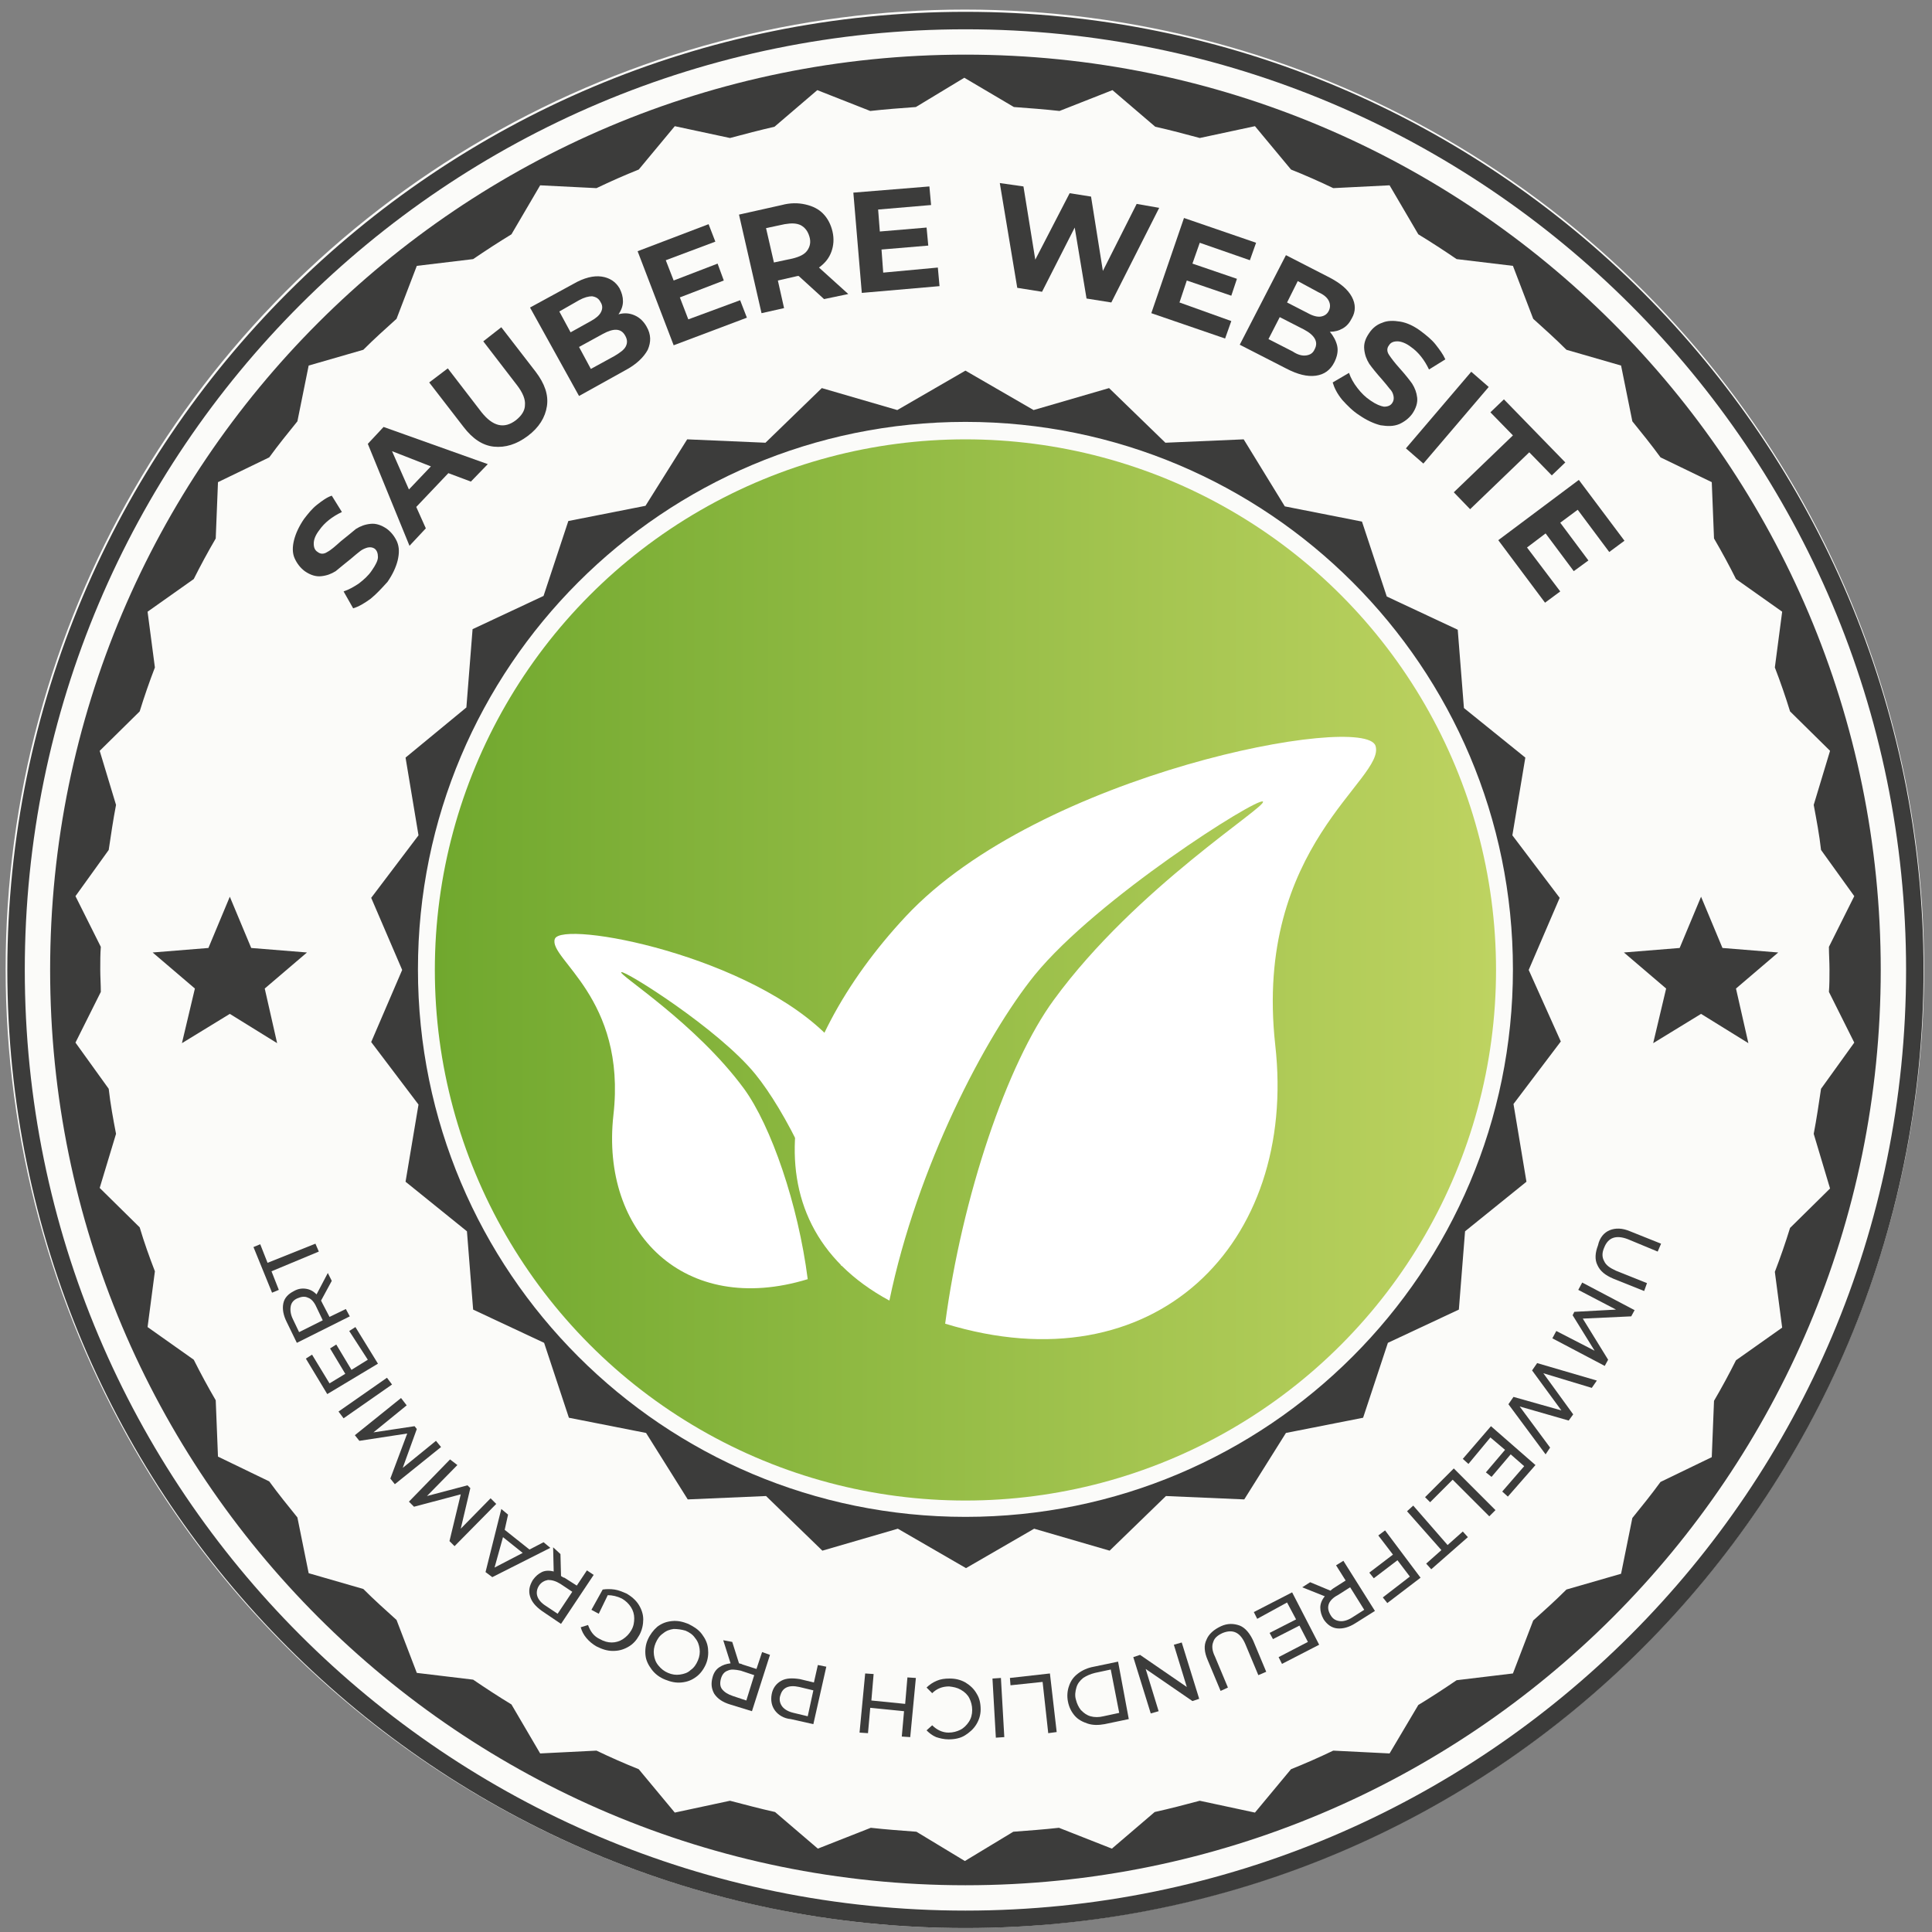 <svg xmlns="http://www.w3.org/2000/svg" xmlns:xlink="http://www.w3.org/1999/xlink" id="Ebene_1" x="0px" y="0px" viewBox="0 0 343 343" style="enable-background:new 0 0 343 343;" xml:space="preserve"><rect x="0" y="0" width="343" height="343" fill="#808080" stroke="none"/><style type="text/css">	.st0{fill:#FBFBF9;}	.st1{fill-rule:evenodd;clip-rule:evenodd;fill:#3C3C3B;}	.st2{fill-rule:evenodd;clip-rule:evenodd;fill:url(#SVGID_1_);}	.st3{fill-rule:evenodd;clip-rule:evenodd;fill:#FFFFFF;}	.st4{fill:#3C3C3B;}	.st5{fill-rule:evenodd;clip-rule:evenodd;fill:url(#SVGID_2_);}	.st6{fill:#FFFFFF;}	.st7{fill-rule:evenodd;clip-rule:evenodd;fill:#70A82E;}	.st8{fill-rule:evenodd;clip-rule:evenodd;fill:url(#SVGID_3_);}	.st9{fill-rule:evenodd;clip-rule:evenodd;fill:url(#SVGID_4_);}</style><g>	<circle class="st0" cx="171.3" cy="172" r="170.3"></circle>	<path class="st1" d="M171.4,2.1C77.5,2.1,1.3,78.2,1.3,172.2c0,93.9,76.1,170.1,170.1,170.1s170.1-76.1,170.1-170.1   C341.5,78.2,265.3,2.1,171.4,2.1z M171.4,339.2c-92.3,0-167-74.8-167-167c0-92.3,74.8-167,167-167s167,74.8,167,167   C338.4,264.4,263.6,339.2,171.4,339.2z"></path>	<path class="st1" d="M171.4,9.7C81.7,9.7,8.9,82.4,8.9,172.2c0,89.7,72.7,162.5,162.5,162.5s162.5-72.7,162.5-162.5   C333.9,82.4,261.1,9.7,171.4,9.7z M324.9,211l-7.1,7c-0.8,2.6-1.7,5.2-2.7,7.8l1.3,9.9l-8.2,5.8c-1.2,2.4-2.5,4.8-3.9,7.2l-0.4,10   l-9.1,4.4c-1.6,2.2-3.3,4.3-5,6.4l-2,9.9l-9.7,2.8c-1.9,1.9-3.9,3.7-5.9,5.5l-3.6,9.4l-10,1.2c-2.2,1.5-4.5,3-6.8,4.4l-5.1,8.6   l-10-0.5c-2.5,1.2-5,2.3-7.5,3.3l-6.4,7.7l-9.8-2.1c-2.6,0.7-5.3,1.4-8,2l-7.6,6.5l-9.4-3.7c-2.7,0.3-5.4,0.5-8.1,0.7l-8.6,5.2   l-8.6-5.2c-2.7-0.2-5.4-0.4-8.1-0.7l-9.4,3.7l-7.6-6.5c-2.7-0.6-5.3-1.3-8-2l-9.8,2.1l-6.4-7.7c-2.5-1-5-2.1-7.5-3.3l-10,0.5   l-5.1-8.7c-2.3-1.4-4.6-2.9-6.8-4.4l-10-1.2l-3.6-9.4c-2-1.8-4-3.6-5.9-5.5l-9.7-2.8l-2-9.9c-1.7-2.1-3.4-4.2-5-6.4l-9.1-4.4   l-0.4-10c-1.4-2.4-2.7-4.8-3.9-7.2l-8.2-5.8l1.3-9.9c-1-2.6-1.9-5.1-2.7-7.8l-7.1-7l2.9-9.6c-0.5-2.6-1-5.3-1.3-8l-5.9-8.2l4.5-9   c0-1.3-0.1-2.7-0.1-4c0-1.4,0-2.7,0.1-4l-4.5-9l5.9-8.2c0.4-2.7,0.8-5.4,1.3-8l-2.9-9.6l7.1-7c0.8-2.6,1.7-5.2,2.7-7.8l-1.3-9.9   l8.2-5.8c1.2-2.4,2.5-4.8,3.9-7.2l0.4-10l9.1-4.4c1.6-2.2,3.3-4.3,5-6.4l2-9.9l9.7-2.8c1.9-1.9,3.9-3.7,5.9-5.5l3.6-9.4l10-1.2   c2.2-1.5,4.5-3,6.8-4.4l5.1-8.7l10,0.5c2.5-1.2,5-2.3,7.5-3.3l6.4-7.7l9.8,2.1c2.6-0.7,5.3-1.4,7.9-2l7.6-6.5l9.4,3.7   c2.7-0.3,5.3-0.5,8.1-0.7l8.6-5.2L180,19c2.7,0.2,5.4,0.4,8.1,0.7l9.4-3.7l7.6,6.5c2.7,0.6,5.3,1.3,7.9,2l9.8-2.1l6.4,7.7   c2.5,1,5,2.1,7.5,3.3l10-0.5l5.1,8.7c2.3,1.4,4.6,2.9,6.8,4.4l10,1.2l3.6,9.4c2,1.8,4,3.6,5.9,5.5l9.7,2.8l2,9.9   c1.7,2.1,3.4,4.2,5,6.4l9.1,4.4l0.4,10c1.4,2.4,2.7,4.8,3.9,7.2l8.2,5.8l-1.3,9.9c1,2.6,1.9,5.2,2.7,7.8l7.1,7l-2.9,9.6   c0.5,2.7,1,5.3,1.3,8l5.9,8.2l-4.5,9c0,1.3,0.1,2.7,0.1,4c0,1.4,0,2.7-0.1,4l4.5,9l-5.9,8.2c-0.4,2.7-0.8,5.4-1.3,8L324.9,211z"></path>	<path class="st1" d="M271.4,172.2l5.5-12.8l-8.4-11.1l2.3-13.8l-10.9-8.8l-1.1-13.9l-12.6-5.9l-4.4-13.3l-13.7-2.7L220.8,78   l-13.9,0.6l-10-9.7l-13.4,3.9l-12.1-7l-12.1,7l-13.4-3.9l-10,9.7L122,78l-7.4,11.8l-13.7,2.7l-4.4,13.3l-12.6,5.9l-1.1,13.9   L72,134.5l2.3,13.8l-8.4,11.1l5.5,12.8L65.9,185l8.4,11.1L72,209.8l10.9,8.8l1.1,13.9l12.6,5.9l4.4,13.3l13.7,2.7l7.4,11.8   l13.9-0.6l10,9.7l13.4-3.9l12.1,7l12.1-7l13.4,3.9l10-9.7l13.9,0.6l7.4-11.8l13.7-2.7l4.4-13.3l12.6-5.9l1.1-13.9l10.9-8.8   l-2.3-13.8l8.4-11.1L271.4,172.2z M171.4,269.3c-53.7,0-97.2-43.5-97.2-97.2c0-53.7,43.5-97.2,97.2-97.2s97.2,43.5,97.2,97.2   C268.6,225.8,225.1,269.3,171.4,269.3z"></path>	<linearGradient id="SVGID_1_" gradientUnits="userSpaceOnUse" x1="77.239" y1="172.152" x2="265.54" y2="172.152">		<stop offset="0" style="stop-color:#70A82E"></stop>		<stop offset="1" style="stop-color:#BED361"></stop>	</linearGradient>	<circle class="st2" cx="171.4" cy="172.2" r="94.2"></circle>	<polygon class="st1" points="302,159.2 305.8,168.3 315.7,169.1 308.2,175.5 310.4,185.2 302,180 293.5,185.2 295.8,175.5    288.3,169.1 298.2,168.3  "></polygon>	<polygon class="st1" points="40.8,159.2 44.6,168.3 54.5,169.1 47,175.5 49.2,185.2 40.8,180 32.3,185.2 34.6,175.5 27.1,169.1    37,168.3  "></polygon>	<g id="icon_1_">		<path class="st3" d="M147.6,184.6c-14-15-47.9-21.3-49.1-17.9c-1.2,3.5,12.8,10.4,10.4,31.3c-2.3,20.8,12.6,35.8,34.5,29.1    c-1.7-13.3-6.5-27.2-11.3-33.8c-8.6-11.7-22.4-20.3-21.8-20.7c0.6-0.4,17.3,10.1,23.8,18.1c5.2,6.4,12.3,20.1,15.2,34    C164.9,216.2,160.3,198.2,147.6,184.6z"></path>		<path class="st3" d="M244.2,132.4c-2-5.9-59.6,4.8-83.4,30.3c-21.6,23.1-29.4,53.9-2.9,68.2c4.9-23.7,17-46.9,25.8-57.8    c11.1-13.6,39.4-31.5,40.5-30.8c1.1,0.7-22.5,15.2-37.1,35.2c-8.3,11.3-16.3,34.9-19.3,57.5c37.2,11.4,62.6-14.1,58.6-49.5    C222.5,150.1,246.1,138.3,244.2,132.4z"></path>	</g></g><g>	<path class="st4" d="M65.8,106.3c-1.1,0.8-2.1,1.4-3.1,1.7l-1.7-3c0.9-0.3,1.8-0.8,2.7-1.4c0.9-0.7,1.7-1.4,2.3-2.3   c0.7-1,1.1-1.8,1.1-2.4c0-0.7-0.2-1.2-0.6-1.5c-0.3-0.2-0.7-0.3-1.2-0.2c-0.4,0.1-0.9,0.3-1.3,0.6c-0.4,0.3-1,0.8-1.7,1.4   c-1.1,0.9-2,1.6-2.7,2.2c-0.8,0.5-1.6,0.8-2.6,0.9c-0.9,0.1-1.9-0.2-2.9-0.9c-0.8-0.6-1.4-1.4-1.8-2.3c-0.4-0.9-0.4-2-0.1-3.2   c0.3-1.2,0.9-2.5,1.8-3.8c0.7-0.9,1.4-1.8,2.3-2.5c0.9-0.7,1.7-1.3,2.6-1.6l1.8,2.9c-1.7,0.8-3.1,1.9-4,3.2c-0.7,0.9-1,1.7-1,2.4   c0,0.7,0.2,1.2,0.7,1.5c0.5,0.4,1.1,0.4,1.7,0c0.6-0.3,1.4-1,2.4-1.9c1.1-0.9,2-1.6,2.7-2.2c0.8-0.5,1.6-0.8,2.6-0.9   c0.9-0.1,1.9,0.2,2.9,0.9c0.8,0.6,1.4,1.4,1.8,2.3c0.4,1,0.4,2,0.1,3.3c-0.3,1.2-0.9,2.5-1.8,3.8C67.8,104.4,66.9,105.4,65.8,106.3   z"></path>	<path class="st4" d="M79.6,84l-5.7,6l1.7,3.8l-2.9,3.1l-7.4-18.1l2.8-3l18.5,6.6l-3,3.1L79.6,84z M76.5,82.8l-6.9-2.7l3,6.8   L76.5,82.8z"></path>	<path class="st4" d="M87.7,79.3c-2-0.2-3.8-1.4-5.4-3.5l-6.1-7.9l3.3-2.5l6,7.8c2,2.5,4,3,6.1,1.4c1-0.8,1.6-1.7,1.6-2.7   c0.1-1-0.4-2.2-1.4-3.5l-6-7.8l3.2-2.5l6.1,7.9c1.6,2.1,2.3,4.1,2,6.1c-0.3,2-1.4,3.8-3.4,5.3C91.7,78.9,89.7,79.5,87.7,79.3z"></path>	<path class="st4" d="M112.7,56c0.9,0.4,1.6,1.1,2.1,2c0.8,1.4,0.8,2.7,0.2,4.1c-0.7,1.3-2,2.6-4.1,3.7l-8.1,4.5l-8.7-15.7l7.7-4.2   c1.9-1.1,3.6-1.5,5-1.3c1.4,0.2,2.5,0.9,3.2,2.1c0.4,0.8,0.6,1.5,0.6,2.3s-0.3,1.6-0.8,2.3C110.9,55.5,111.8,55.6,112.7,56z    M99.3,55.3l2,3.7l3.6-2c0.9-0.5,1.5-1,1.8-1.6s0.3-1.2-0.1-1.8c-0.3-0.6-0.8-0.9-1.5-1c-0.6,0-1.4,0.2-2.3,0.7L99.3,55.3z    M111.1,61.5c0.3-0.6,0.3-1.2-0.1-1.9c-0.7-1.3-2-1.4-4-0.3l-4.2,2.3l2.1,3.9l4.2-2.3C110.1,62.6,110.8,62.1,111.1,61.5z"></path>	<path class="st4" d="M131.4,53.3l1.2,3.1l-13,4.9l-6.4-16.7l12.6-4.8l1.2,3.1l-8.8,3.3l1.4,3.6l7.8-3l1.1,3l-7.8,3l1.5,3.9   L131.4,53.3z"></path>	<path class="st4" d="M146.3,53.1l-4.5-4.1l-0.2,0l-3.5,0.8l1.1,4.9l-4,0.9l-4-17.5l7.6-1.7c1.5-0.4,2.9-0.4,4.2-0.1   c1.3,0.3,2.3,0.8,3.1,1.6c0.8,0.8,1.4,1.9,1.7,3.2c0.3,1.3,0.2,2.5-0.2,3.6c-0.4,1.1-1.1,2-2.2,2.8l5.2,4.7L146.3,53.1z M142.2,40   c-0.8-0.4-1.7-0.4-2.9-0.2l-3.3,0.7l1.4,6.1l3.3-0.7c1.2-0.3,2.1-0.7,2.6-1.4c0.5-0.7,0.7-1.5,0.4-2.5   C143.4,41,142.9,40.4,142.2,40z"></path>	<path class="st4" d="M166.5,47.5l0.3,3.3l-13.8,1.2l-1.5-17.8l13.5-1.1l0.3,3.3l-9.4,0.8l0.3,3.9l8.3-0.7l0.3,3.2l-8.3,0.7l0.3,4.1   L166.5,47.5z"></path>	<path class="st4" d="M205.8,36.9l-8.5,16.8l-4.4-0.7l-2.1-12.6L185,51.8l-4.4-0.7l-3.1-18.6l4.2,0.6l2.1,13l6.1-11.8l3.8,0.6   l2.1,13.2l6-11.9L205.8,36.9z"></path>	<path class="st4" d="M218.6,57l-1.1,3.1l-13.1-4.5l5.8-16.9l12.8,4.4l-1.1,3.1l-8.9-3.1l-1.3,3.7l7.9,2.7l-1,3l-7.9-2.7l-1.3,3.9   L218.6,57z"></path>	<path class="st4" d="M237.4,61.4c0.2,0.9,0,1.9-0.5,2.9c-0.7,1.4-1.8,2.2-3.3,2.4s-3.2-0.2-5.3-1.3l-8.2-4.2l8.2-15.9l7.8,4   c1.9,1,3.2,2.1,3.9,3.4c0.7,1.3,0.7,2.6,0,3.8c-0.4,0.8-0.9,1.4-1.6,1.8c-0.7,0.4-1.4,0.6-2.3,0.6   C236.7,59.6,237.2,60.5,237.4,61.4z M231.9,63.1c0.7-0.1,1.2-0.4,1.5-1.1c0.7-1.3,0-2.5-1.9-3.5l-4.3-2.2l-2,3.9l4.3,2.2   C230.4,63,231.2,63.2,231.9,63.1z M230.4,49.9l-1.9,3.8l3.7,1.9c0.9,0.5,1.7,0.7,2.3,0.6s1.1-0.4,1.4-1s0.3-1.2,0-1.8   c-0.3-0.6-0.9-1.1-1.8-1.5L230.4,49.9z"></path>	<path class="st4" d="M238.3,71c-0.9-1.1-1.4-2.1-1.7-3.1l2.9-1.7c0.3,0.9,0.8,1.8,1.5,2.7c0.7,0.9,1.4,1.6,2.3,2.2   c1,0.7,1.8,1,2.4,1.1c0.7,0,1.2-0.2,1.5-0.7c0.2-0.3,0.3-0.7,0.2-1.2s-0.3-0.9-0.7-1.3c-0.3-0.4-0.8-1-1.4-1.7   c-0.9-1-1.7-2-2.2-2.7c-0.5-0.8-0.8-1.6-0.9-2.6s0.2-1.9,0.9-2.9c0.6-0.9,1.4-1.5,2.3-1.8c0.9-0.4,2-0.4,3.2-0.2s2.5,0.8,3.8,1.8   c0.9,0.7,1.8,1.4,2.5,2.3c0.7,0.9,1.3,1.7,1.7,2.6l-2.9,1.8c-0.8-1.7-1.9-3.1-3.2-4c-0.9-0.7-1.8-1-2.4-1c-0.7,0-1.2,0.2-1.5,0.7   c-0.4,0.5-0.4,1.1,0,1.7c0.4,0.6,1,1.4,1.9,2.4c0.9,1,1.7,2,2.2,2.7c0.5,0.8,0.8,1.6,0.9,2.5c0.1,0.9-0.2,1.9-0.9,2.9   c-0.6,0.8-1.4,1.4-2.3,1.8c-1,0.4-2,0.4-3.3,0.2c-1.2-0.3-2.5-0.9-3.8-1.8C240.2,73,239.2,72,238.3,71z"></path>	<path class="st4" d="M261.2,66l3.1,2.7l-11.6,13.6l-3.1-2.7L261.2,66z"></path>	<path class="st4" d="M268.6,77.3l-4-4.1l2.4-2.3l10.9,11.2l-2.4,2.3l-4-4.1L261,90.4l-2.9-3L268.6,77.3z"></path>	<path class="st4" d="M277,105l-2.7,2l-8.3-11.1l14.3-10.7l8.1,10.8l-2.7,2l-5.6-7.5l-3.1,2.3l5,6.7l-2.6,1.9l-5-6.7l-3.3,2.5   L277,105z"></path></g><g>	<path class="st4" d="M285.8,218.4c1-0.4,2.2-0.4,3.6,0.2l5.5,2.2l-0.6,1.4L289,220c-2.1-0.8-3.5-0.3-4.2,1.5   c-0.4,0.9-0.4,1.7,0,2.4c0.3,0.7,1,1.2,2.1,1.7l5.5,2.2l-0.5,1.4l-5.5-2.2c-1.4-0.6-2.3-1.3-2.8-2.4c-0.5-1-0.4-2.2,0.1-3.5   C284,219.7,284.8,218.8,285.8,218.4z"></path>	<path class="st4" d="M276.3,236.3l6.8,3.5l-3.9-6.3l0.3-0.6l7.4-0.4l-6.7-3.5l0.7-1.3l9.3,4.9l-0.6,1.1l-8.6,0.4l4.5,7.3l-0.6,1.1   l-9.3-4.9L276.3,236.3z"></path>	<path class="st4" d="M274.4,258.2l-6.6-8.9l0.9-1.3l8.5,2.4l-5.2-7.1l0.9-1.3l10.6,3.1l-0.9,1.3l-8.6-2.6l5.3,7.3l-0.8,1.1   l-8.7-2.5l5.4,7.3L274.4,258.2z"></path>	<path class="st4" d="M260.7,259.9l-1-0.9l5-5.8l7.9,6.9l-4.9,5.6l-1-0.9l3.9-4.5l-2.4-2.1l-3.4,4l-1-0.8l3.4-4l-2.6-2.2   L260.7,259.9z"></path>	<path class="st4" d="M265.5,268.1l-1.1,1.1l-6.5-6.5l-4,4l-0.9-0.9l5.1-5.1L265.5,268.1z"></path>	<path class="st4" d="M257,274.3l2.7-2.4l0.9,1l-6.5,5.7l-0.9-1l2.7-2.4l-6.1-6.9l1.1-1L257,274.3z"></path>	<path class="st4" d="M250.3,279.9l-2.2-2.9l-4.2,3.2l-0.8-1l4.2-3.2l-2.6-3.4l1.2-0.9l6.3,8.4l-5.9,4.5l-0.8-1L250.3,279.9z"></path>	<path class="st4" d="M232.6,280.9l3.6,1.5c0.2-0.2,0.4-0.3,0.5-0.4l2.2-1.4l-1.7-2.7l1.3-0.8l5.6,8.9l-3.5,2.2   c-1.1,0.7-2.2,1-3.2,0.9c-1-0.1-1.8-0.7-2.4-1.6c-0.4-0.7-0.6-1.4-0.6-2.1c0-0.7,0.3-1.4,0.8-2l-4-1.6L232.6,280.9z M235.9,284.8   c-0.2,0.6-0.1,1.2,0.3,1.9s0.9,1,1.6,1.1c0.6,0.1,1.4-0.1,2.2-0.6l2.2-1.4l-2.5-4l-2.2,1.4C236.7,283.6,236.1,284.2,235.9,284.8z"></path>	<path class="st4" d="M223.2,287.4l-0.6-1.2l6.8-3.5l4.8,9.3l-6.6,3.4l-0.6-1.2l5.2-2.7l-1.5-2.9l-4.7,2.4l-0.6-1.1l4.7-2.4l-1.6-3   L223.2,287.4z"></path>	<path class="st4" d="M220.1,288.6c1,0.4,1.8,1.4,2.4,2.7l2.3,5.5l-1.4,0.6l-2.3-5.5c-0.9-2.1-2.2-2.7-4-2c-0.9,0.4-1.5,0.9-1.7,1.6   c-0.3,0.7-0.2,1.6,0.3,2.6l2.3,5.5l-1.3,0.6l-2.3-5.5c-0.6-1.4-0.7-2.6-0.2-3.6c0.4-1,1.3-1.8,2.6-2.4   C217.9,288.2,219,288.2,220.1,288.6z"></path>	<path class="st4" d="M204.3,304.2l-3.1-10l1.2-0.4l8.3,5.7l-2.3-7.5l1.4-0.4l3.1,10l-1.2,0.4l-8.3-5.7l2.3,7.5L204.3,304.2z"></path>	<path class="st4" d="M200.4,305.2l-4.3,0.9c-1.1,0.2-2.1,0.2-3-0.1c-0.9-0.3-1.7-0.7-2.3-1.4c-0.6-0.7-1-1.5-1.2-2.5   c-0.2-1-0.1-2,0.2-2.8c0.3-0.9,0.8-1.6,1.6-2.2c0.8-0.6,1.7-1,2.8-1.2l4.3-0.9L200.4,305.2z M194.4,297c-0.8,0.2-1.5,0.5-2.1,0.9   c-0.6,0.5-1,1-1.2,1.7c-0.2,0.7-0.3,1.4-0.1,2.1c0.2,0.8,0.5,1.4,0.9,1.9c0.5,0.5,1,0.9,1.7,1.1c0.7,0.2,1.5,0.2,2.3,0l2.8-0.6   l-1.5-7.7L194.4,297z"></path>	<path class="st4" d="M187.6,307.5l-1.5,0.2l-1-9.1l-5.7,0.6l-0.1-1.3l7.1-0.8L187.6,307.5z"></path>	<path class="st4" d="M178.3,308.4l-1.5,0.1l-0.6-10.5l1.5-0.1L178.3,308.4z"></path>	<path class="st4" d="M171.4,298.7c0.8,0.5,1.5,1.1,2,2c0.5,0.8,0.7,1.7,0.7,2.8c0,1-0.3,1.9-0.8,2.7c-0.5,0.8-1.2,1.4-2,1.9   s-1.8,0.7-2.9,0.7c-0.8,0-1.6-0.2-2.2-0.4c-0.7-0.3-1.2-0.7-1.7-1.2l1-0.9c0.8,0.8,1.8,1.3,2.9,1.3c0.8,0,1.5-0.2,2.1-0.5   c0.6-0.3,1.1-0.8,1.5-1.4c0.4-0.6,0.6-1.3,0.6-2.1c0-0.8-0.2-1.5-0.5-2.1c-0.3-0.6-0.8-1.1-1.5-1.5s-1.3-0.5-2.1-0.6   c-1.2,0-2.2,0.4-3,1.2l-1-1c0.5-0.5,1.1-0.9,1.8-1.2c0.7-0.3,1.4-0.4,2.3-0.4C169.6,298,170.5,298.2,171.4,298.7z"></path>	<path class="st4" d="M152.6,307.6l1-10.5l1.5,0.1l-0.4,4.7l6,0.6l0.4-4.7l1.5,0.1l-1,10.5l-1.5-0.1l0.4-4.5l-6-0.6l-0.4,4.5   L152.6,307.6z"></path>	<path class="st4" d="M137.6,303.7c-0.6-0.8-0.8-1.8-0.6-2.9s0.8-1.9,1.7-2.4c0.9-0.5,2-0.5,3.3-0.3l2.5,0.6l0.7-3.1l1.5,0.3   l-2.3,10.2l-4-0.9C139.2,305.1,138.2,304.5,137.6,303.7z M139.6,299.6c-0.6,0.3-0.9,0.8-1.1,1.5c-0.2,0.7,0,1.4,0.4,1.9   c0.4,0.5,1.1,0.9,2,1.1l2.5,0.6l1-4.6l-2.5-0.6C141,299.3,140.2,299.3,139.6,299.6z"></path>	<path class="st4" d="M130,291.5l1.2,3.8c0.3,0.1,0.5,0.1,0.6,0.2l2.5,0.8l1-3l1.4,0.5l-3.2,10l-3.9-1.2c-1.3-0.4-2.2-1-2.8-1.9   c-0.5-0.9-0.6-1.8-0.3-2.9c0.2-0.8,0.6-1.4,1.2-1.8c0.6-0.4,1.2-0.6,2-0.7l-1.3-4.1L130,291.5z M129.2,296.6   c-0.6,0.2-1,0.7-1.2,1.4c-0.2,0.7-0.2,1.4,0.2,1.9s1,0.9,1.9,1.2l2.4,0.8l1.4-4.5l-2.4-0.8C130.5,296.4,129.8,296.3,129.2,296.6z"></path>	<path class="st4" d="M124.6,290.1c0.6,0.8,1,1.6,1.1,2.6c0.1,0.9,0,1.9-0.4,2.8s-1,1.7-1.7,2.2c-0.8,0.6-1.6,0.9-2.6,1   c-1,0.1-1.9-0.1-2.9-0.5c-1-0.4-1.8-1-2.4-1.8c-0.6-0.8-1-1.6-1.1-2.5c-0.1-0.9,0-1.9,0.4-2.8c0.4-0.9,1-1.7,1.7-2.3   c0.8-0.6,1.6-0.9,2.6-1c1-0.1,1.9,0.1,2.9,0.5C123.2,288.8,124,289.3,124.6,290.1z M119.6,289.2c-0.7,0.1-1.3,0.3-1.9,0.8   c-0.6,0.4-1,1-1.3,1.7s-0.4,1.4-0.3,2.1c0.1,0.7,0.3,1.3,0.8,1.9s1,1,1.7,1.3s1.4,0.4,2.1,0.3s1.4-0.3,1.9-0.8c0.6-0.4,1-1,1.3-1.7   c0.3-0.7,0.4-1.4,0.3-2.1c-0.1-0.7-0.3-1.3-0.8-1.9c-0.4-0.6-1-1-1.7-1.3C121,289.3,120.3,289.2,119.6,289.2z"></path>	<path class="st4" d="M106.3,286.5l-1.3-0.7l2-3.6c0.7-0.1,1.4-0.1,2.1,0c0.7,0.1,1.4,0.4,2.1,0.7c0.9,0.5,1.7,1.2,2.2,2   c0.5,0.8,0.8,1.7,0.8,2.6c0,0.9-0.2,1.9-0.7,2.8c-0.5,0.9-1.1,1.6-2,2.1s-1.7,0.7-2.7,0.7s-1.9-0.3-2.9-0.8   c-0.7-0.4-1.3-0.9-1.8-1.5c-0.5-0.6-0.8-1.2-1-1.9l1.3-0.4c0.4,1.1,1,2,2.1,2.5c0.7,0.4,1.4,0.6,2.1,0.6c0.7,0,1.4-0.2,2-0.6   c0.6-0.4,1.1-0.9,1.5-1.6c0.4-0.7,0.5-1.4,0.5-2.1c0-0.7-0.2-1.4-0.6-2c-0.4-0.6-0.9-1.1-1.6-1.5c-0.8-0.4-1.7-0.6-2.5-0.6   L106.3,286.5z"></path>	<path class="st4" d="M99.5,275.9l0.1,3.9c0.2,0.1,0.4,0.3,0.6,0.3l2.2,1.4l1.8-2.7l1.2,0.8l-5.8,8.7l-3.4-2.3   c-1.1-0.8-1.8-1.6-2.1-2.6c-0.3-1-0.1-1.9,0.5-2.9c0.5-0.7,1-1.1,1.6-1.4s1.4-0.3,2.1-0.1l-0.1-4.3L99.5,275.9z M97.3,280.5   c-0.6,0.1-1.2,0.4-1.6,1c-0.4,0.6-0.5,1.3-0.3,1.9c0.2,0.6,0.7,1.2,1.5,1.7l2.1,1.4l2.6-3.9l-2.1-1.4   C98.7,280.7,98,280.5,97.3,280.5z"></path>	<path class="st4" d="M89.6,271.6l4.4,3.5l2.5-1.3l1.2,1l-10.3,5.2l-1.2-0.9l2.8-11.2l1.2,1L89.6,271.6z M89.3,272.9l-1.5,5.4l5-2.6   L89.3,272.9z"></path>	<path class="st4" d="M81.2,260.1l-5.4,5.5l7.2-1.9l0.5,0.5l-1.7,7.2l5.3-5.4l1,1l-7.4,7.5l-0.9-0.9l2-8.3l-8.3,2.2l-0.9-0.9   l7.3-7.5L81.2,260.1z"></path>	<path class="st4" d="M72.2,249.5l-5.9,4.8l7.3-1.1l0.4,0.5l-2.5,6.9l5.9-4.8l0.9,1.1l-8.2,6.6l-0.8-1l3-8l-8.5,1.3l-0.8-1l8.2-6.6   L72.2,249.5z"></path>	<path class="st4" d="M61,251.8l-0.9-1.2l8.6-6l0.9,1.2L61,251.8z"></path>	<path class="st4" d="M62,236.3l1.1-0.7l4,6.5l-9,5.4l-3.8-6.3l1.1-0.7l3.1,5.1l2.8-1.7l-2.7-4.5l1.1-0.7l2.7,4.5l2.9-1.8L62,236.3z   "></path>	<path class="st4" d="M58.9,227.4l-1.9,3.5c0.1,0.2,0.2,0.4,0.3,0.6l1.2,2.3l2.9-1.4l0.7,1.3l-9.4,4.7l-1.8-3.7   c-0.6-1.2-0.8-2.3-0.6-3.3c0.2-1,0.9-1.7,1.9-2.2c0.7-0.4,1.4-0.5,2.1-0.4c0.7,0.1,1.3,0.4,1.9,1l2-3.8L58.9,227.4z M54.7,230.4   c-0.6-0.3-1.2-0.2-1.9,0.1c-0.7,0.3-1.1,0.8-1.2,1.5c-0.1,0.6,0,1.4,0.4,2.2l1.1,2.3l4.2-2.1l-1.1-2.3   C55.8,231.2,55.3,230.6,54.7,230.4z"></path>	<path class="st4" d="M48.2,225.7l1.3,3.3l-1.2,0.5l-3.3-8.1l1.2-0.5l1.3,3.3l8.5-3.4l0.6,1.4L48.2,225.7z"></path></g></svg>